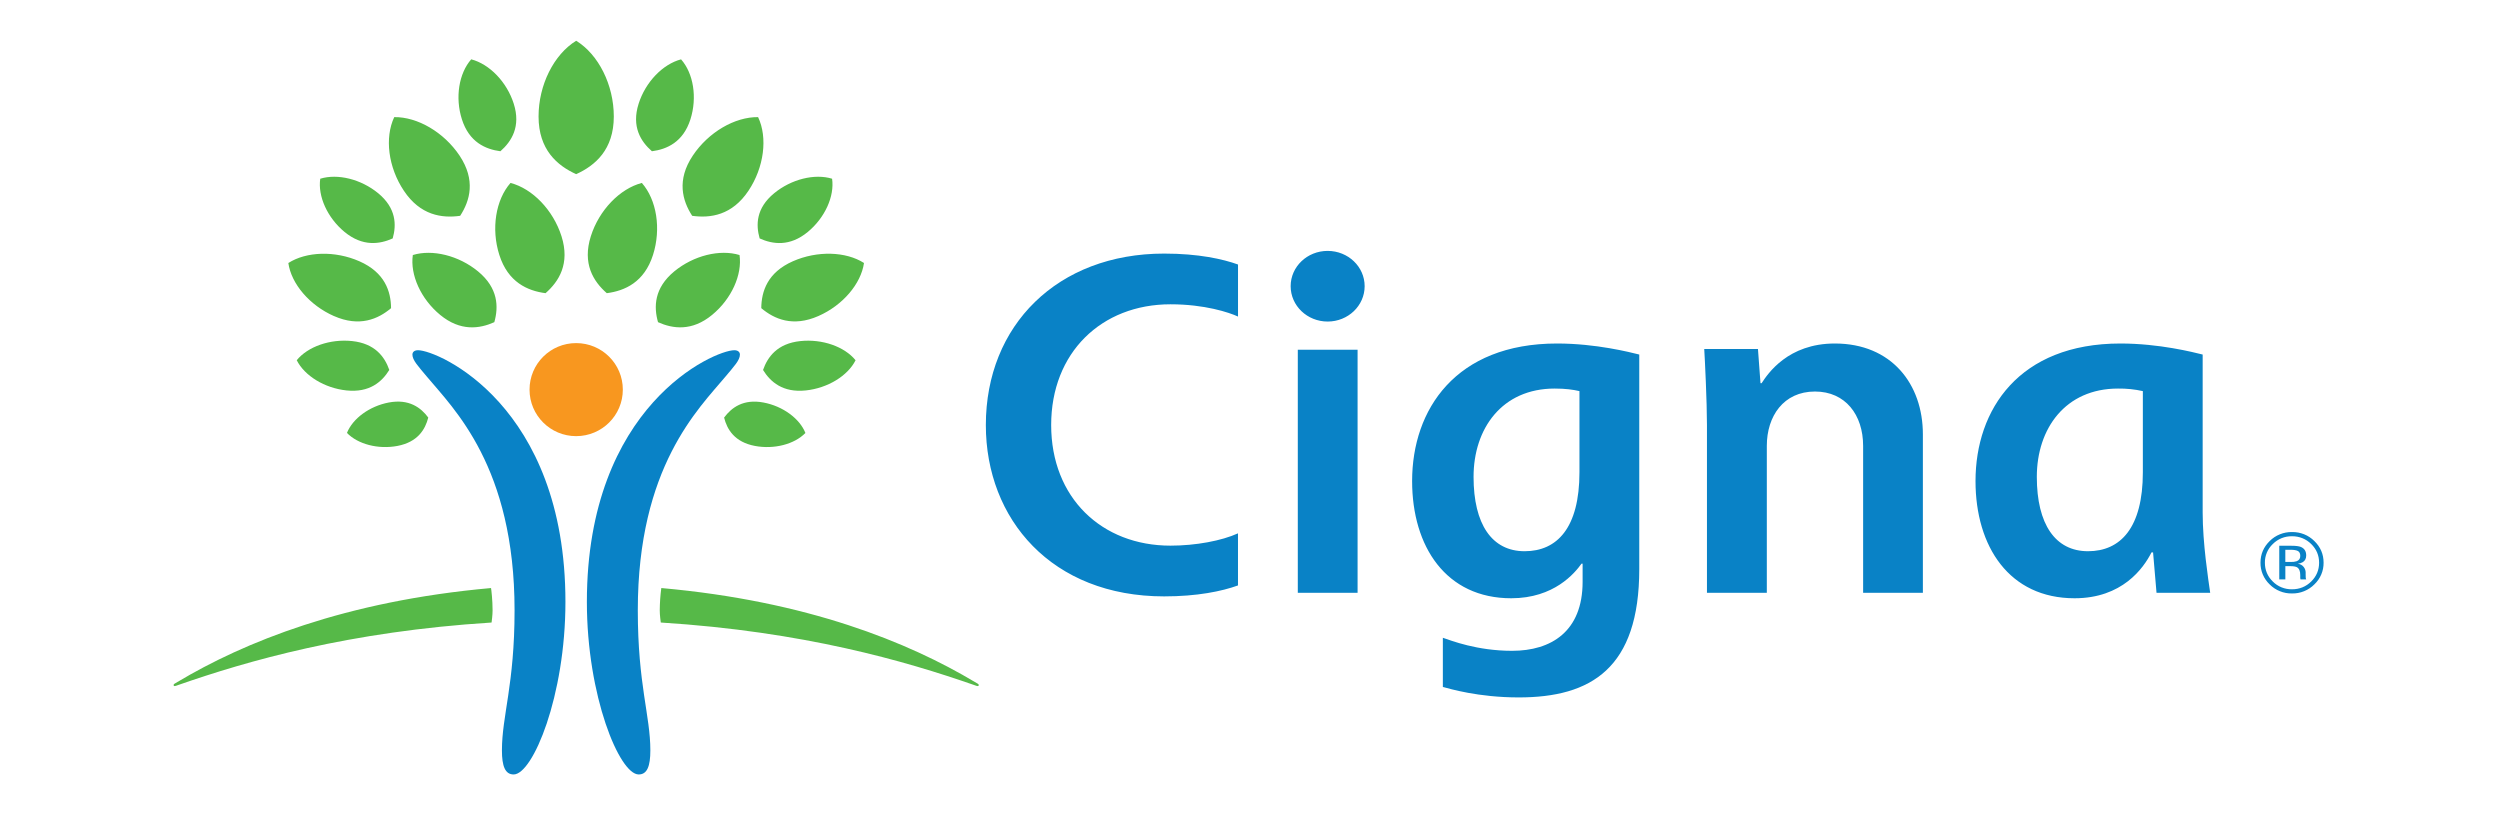<svg width="92" height="30" viewBox="0 0 92 30" fill="none" xmlns="http://www.w3.org/2000/svg">
<g clip-path="url(#clip0_10658_71472)">
<path d="M15.384 12.888C16.108 12.888 20.808 14.905 20.808 22.151C20.808 25.614 19.608 28.5 18.902 28.5C18.59 28.5 18.471 28.197 18.471 27.615C18.471 26.333 18.936 25.197 18.936 22.46C18.936 17.177 16.698 15.045 15.696 13.845C15.401 13.489 15.177 13.258 15.177 13.05C15.177 12.964 15.239 12.888 15.384 12.888ZM27.229 13.05C27.229 13.258 27.005 13.489 26.709 13.845C25.707 15.045 23.471 17.177 23.471 22.459C23.471 25.196 23.933 26.332 23.933 27.615C23.933 28.197 23.815 28.5 23.504 28.5C22.796 28.5 21.597 25.614 21.597 22.151C21.597 14.905 26.297 12.888 27.022 12.888C27.167 12.888 27.229 12.964 27.229 13.05Z" fill="#0982C6"/>
<path d="M19.487 14.338C19.487 15.284 20.254 16.05 21.202 16.05C22.152 16.05 22.92 15.284 22.92 14.338C22.92 13.391 22.152 12.626 21.202 12.626C20.254 12.626 19.487 13.391 19.487 14.338" fill="#F8971F"/>
<path d="M12.289 11.631C11.392 11.236 10.72 10.446 10.611 9.679C11.277 9.253 12.329 9.22 13.226 9.615C14.166 10.028 14.386 10.726 14.391 11.341C13.913 11.743 13.229 12.045 12.289 11.63M14.863 7.02C14.285 6.157 14.151 5.065 14.508 4.31C15.363 4.299 16.334 4.864 16.911 5.725C17.513 6.629 17.296 7.384 16.934 7.942C16.261 8.037 15.465 7.924 14.863 7.02ZM16.198 11.588C15.487 11.002 15.087 10.112 15.192 9.385C15.912 9.165 16.881 9.402 17.593 9.988C18.338 10.603 18.35 11.294 18.191 11.856C17.647 12.1 16.944 12.202 16.198 11.588M18.375 9.38C18.069 8.417 18.242 7.352 18.787 6.732C19.596 6.943 20.357 7.73 20.663 8.693C20.983 9.702 20.569 10.357 20.076 10.789C19.418 10.703 18.694 10.389 18.375 9.38ZM14.626 16.41C13.917 16.544 13.169 16.346 12.768 15.932C12.979 15.401 13.599 14.946 14.308 14.812C15.051 14.672 15.488 14.999 15.76 15.366C15.649 15.806 15.371 16.268 14.626 16.41ZM12.752 14.368C11.945 14.283 11.209 13.831 10.92 13.256C11.328 12.755 12.148 12.466 12.956 12.551C13.802 12.64 14.159 13.133 14.326 13.614C14.056 14.051 13.599 14.457 12.752 14.368ZM12.68 8.536C12.047 8.013 11.691 7.223 11.785 6.577C12.425 6.38 13.286 6.592 13.92 7.113C14.581 7.66 14.594 8.274 14.451 8.774C13.967 8.991 13.343 9.081 12.68 8.536ZM16.998 4.391C16.742 3.588 16.887 2.699 17.341 2.183C18.017 2.361 18.651 3.016 18.906 3.817C19.173 4.658 18.827 5.203 18.415 5.566C17.866 5.493 17.266 5.232 16.998 4.391M6.388 25.209C6.388 25.23 6.403 25.248 6.431 25.248C6.457 25.248 6.505 25.227 6.557 25.209C9.092 24.325 12.836 23.239 18.09 22.909C18.096 22.862 18.127 22.635 18.127 22.459C18.127 22.09 18.082 21.704 18.07 21.64C12.687 22.12 8.971 23.638 6.53 25.097C6.431 25.157 6.388 25.171 6.388 25.209ZM28.015 11.34C28.021 10.726 28.24 10.027 29.179 9.614C30.076 9.219 31.129 9.252 31.795 9.678C31.685 10.445 31.014 11.236 30.117 11.63C29.176 12.044 28.493 11.743 28.015 11.34ZM25.472 7.942C25.111 7.384 24.893 6.628 25.496 5.725C26.072 4.863 27.043 4.299 27.898 4.31C28.255 5.064 28.12 6.157 27.544 7.019C26.942 7.923 26.144 8.036 25.472 7.942ZM24.215 11.856C24.056 11.294 24.068 10.603 24.813 9.987C25.526 9.401 26.493 9.165 27.215 9.385C27.319 10.111 26.919 11.001 26.207 11.587C25.463 12.201 24.758 12.1 24.215 11.856ZM22.33 10.789C21.836 10.357 21.423 9.702 21.743 8.692C22.048 7.73 22.812 6.943 23.62 6.732C24.165 7.352 24.337 8.417 24.031 9.38C23.711 10.389 22.99 10.703 22.329 10.789M26.647 15.367C26.919 15.001 27.354 14.672 28.098 14.813C28.809 14.947 29.427 15.402 29.639 15.933C29.238 16.347 28.489 16.544 27.78 16.41C27.035 16.269 26.756 15.806 26.647 15.367ZM28.08 13.615C28.248 13.134 28.605 12.641 29.451 12.552C30.259 12.466 31.078 12.756 31.485 13.257C31.197 13.831 30.461 14.283 29.654 14.368C28.807 14.458 28.349 14.051 28.08 13.615ZM27.955 8.774C27.812 8.274 27.823 7.66 28.487 7.113C29.12 6.592 29.981 6.38 30.621 6.577C30.714 7.223 30.359 8.013 29.726 8.536C29.064 9.082 28.438 8.992 27.955 8.774ZM23.991 5.566C23.578 5.204 23.234 4.659 23.501 3.818C23.755 3.017 24.39 2.361 25.063 2.184C25.52 2.7 25.663 3.589 25.408 4.391C25.141 5.232 24.54 5.494 23.991 5.566ZM35.876 25.098C33.435 23.639 29.72 22.12 24.336 21.64C24.3 21.912 24.281 22.186 24.279 22.46C24.279 22.635 24.311 22.863 24.317 22.909C29.57 23.24 33.312 24.325 35.85 25.21C35.902 25.228 35.951 25.248 35.974 25.248C36.004 25.248 36.019 25.23 36.019 25.21C36.019 25.171 35.974 25.157 35.876 25.098ZM21.203 6.409C20.505 6.094 19.819 5.507 19.819 4.288C19.819 3.123 20.384 2.003 21.203 1.5C22.023 2.003 22.588 3.122 22.588 4.287C22.588 5.507 21.902 6.094 21.203 6.409Z" fill="#56B948"/>
<path d="M47.496 10.532C47.496 11.25 48.105 11.833 48.858 11.833C49.609 11.833 50.219 11.25 50.219 10.532C50.219 9.814 49.609 9.233 48.857 9.233C48.105 9.233 47.496 9.814 47.496 10.532H47.496ZM58.124 17.377C58.124 19.43 57.299 20.285 56.105 20.285C54.901 20.285 54.227 19.291 54.227 17.548C54.227 15.77 55.273 14.299 57.211 14.299C57.61 14.299 57.889 14.338 58.124 14.393V17.377ZM58.24 20.744V21.411C58.24 23.24 57.082 23.95 55.644 23.95C54.352 23.95 53.399 23.572 53.097 23.47V25.28C53.343 25.344 54.392 25.665 55.89 25.665C58.548 25.665 60.325 24.598 60.325 20.94V13.047C59.984 12.963 58.736 12.641 57.299 12.641C53.569 12.641 51.966 15.072 51.966 17.702C51.966 20.12 53.217 22.016 55.613 22.016C57.193 22.016 57.952 21.088 58.199 20.744H58.24ZM45.558 19.627C44.959 19.9 44.001 20.08 43.074 20.08C40.545 20.08 38.683 18.321 38.683 15.64C38.683 12.978 40.532 11.198 43.074 11.198C44.334 11.198 45.23 11.498 45.559 11.649V9.734C45.005 9.534 44.108 9.332 42.84 9.332C38.917 9.332 36.279 11.971 36.279 15.642C36.279 19.11 38.706 21.947 42.841 21.947C44.053 21.947 44.966 21.759 45.558 21.544V19.628V19.627ZM78.857 17.377C78.857 19.43 78.031 20.285 76.838 20.285C75.634 20.285 74.955 19.291 74.955 17.548C74.955 15.77 76.007 14.299 77.943 14.299C78.251 14.295 78.558 14.326 78.857 14.393V17.377ZM81.335 21.816C81.264 21.316 81.058 19.997 81.058 18.861V13.047C80.714 12.963 79.465 12.641 78.031 12.641C74.3 12.641 72.699 15.072 72.699 17.702C72.699 20.12 73.946 22.016 76.344 22.016C78.095 22.016 78.879 20.915 79.175 20.328H79.233C79.255 20.606 79.334 21.554 79.36 21.816H81.336H81.335V21.816ZM49.959 12.87H47.759V21.815H49.959V12.87ZM62.816 21.815V15.626C62.816 14.796 62.739 13.205 62.716 12.844H64.693L64.786 14.102H64.827C65.057 13.75 65.797 12.641 67.522 12.641C69.605 12.641 70.762 14.13 70.762 15.985V21.816H68.563V16.407C68.563 15.268 67.912 14.408 66.791 14.408C65.635 14.408 65.019 15.316 65.019 16.407V21.815H62.816ZM84.564 20.278C84.508 20.247 84.416 20.232 84.293 20.232H84.1V20.68H84.303C84.376 20.683 84.449 20.674 84.518 20.653C84.606 20.619 84.65 20.555 84.65 20.459C84.65 20.369 84.621 20.309 84.564 20.278V20.278ZM84.322 20.084C84.48 20.084 84.597 20.098 84.67 20.127C84.802 20.182 84.868 20.285 84.868 20.441C84.868 20.552 84.826 20.635 84.744 20.686C84.687 20.718 84.625 20.739 84.56 20.746C84.647 20.755 84.727 20.799 84.779 20.868C84.822 20.924 84.846 20.991 84.848 21.06V21.151C84.848 21.18 84.848 21.21 84.85 21.242C84.85 21.265 84.855 21.287 84.862 21.308L84.869 21.322H84.659L84.656 21.31C84.656 21.306 84.653 21.301 84.653 21.296L84.649 21.257V21.159C84.649 21.016 84.608 20.921 84.529 20.875C84.48 20.849 84.397 20.834 84.279 20.834H84.101V21.322H83.877V20.084H84.323H84.322ZM83.638 20.021C83.544 20.11 83.47 20.217 83.42 20.335C83.371 20.453 83.346 20.579 83.348 20.707C83.348 20.978 83.445 21.209 83.638 21.399C83.822 21.587 84.079 21.69 84.345 21.686C84.622 21.686 84.859 21.59 85.053 21.399C85.245 21.21 85.343 20.978 85.343 20.708C85.343 20.439 85.245 20.21 85.053 20.02C84.961 19.928 84.851 19.855 84.73 19.806C84.608 19.757 84.477 19.732 84.345 19.734C84.213 19.732 84.083 19.756 83.961 19.805C83.84 19.855 83.73 19.928 83.639 20.02H83.638V20.021ZM85.167 21.507C85.061 21.614 84.933 21.699 84.791 21.756C84.65 21.814 84.498 21.842 84.345 21.839C84.192 21.842 84.04 21.814 83.899 21.756C83.758 21.699 83.63 21.614 83.524 21.507C83.415 21.403 83.329 21.278 83.271 21.141C83.213 21.003 83.184 20.855 83.186 20.706C83.186 20.395 83.301 20.129 83.526 19.909C83.632 19.803 83.76 19.718 83.901 19.662C84.041 19.605 84.193 19.577 84.345 19.579C84.498 19.577 84.65 19.605 84.791 19.661C84.932 19.718 85.06 19.802 85.167 19.909C85.394 20.128 85.508 20.394 85.508 20.706C85.51 20.855 85.481 21.003 85.422 21.141C85.364 21.279 85.277 21.403 85.167 21.507Z" fill="#0982C6"/>
</g>
<defs>
<clipPath id="clip0_10658_71472">
<rect width="79.778" height="27" fill="white" transform="translate(6.111 1.5)"/>
</clipPath>
</defs>
</svg>
